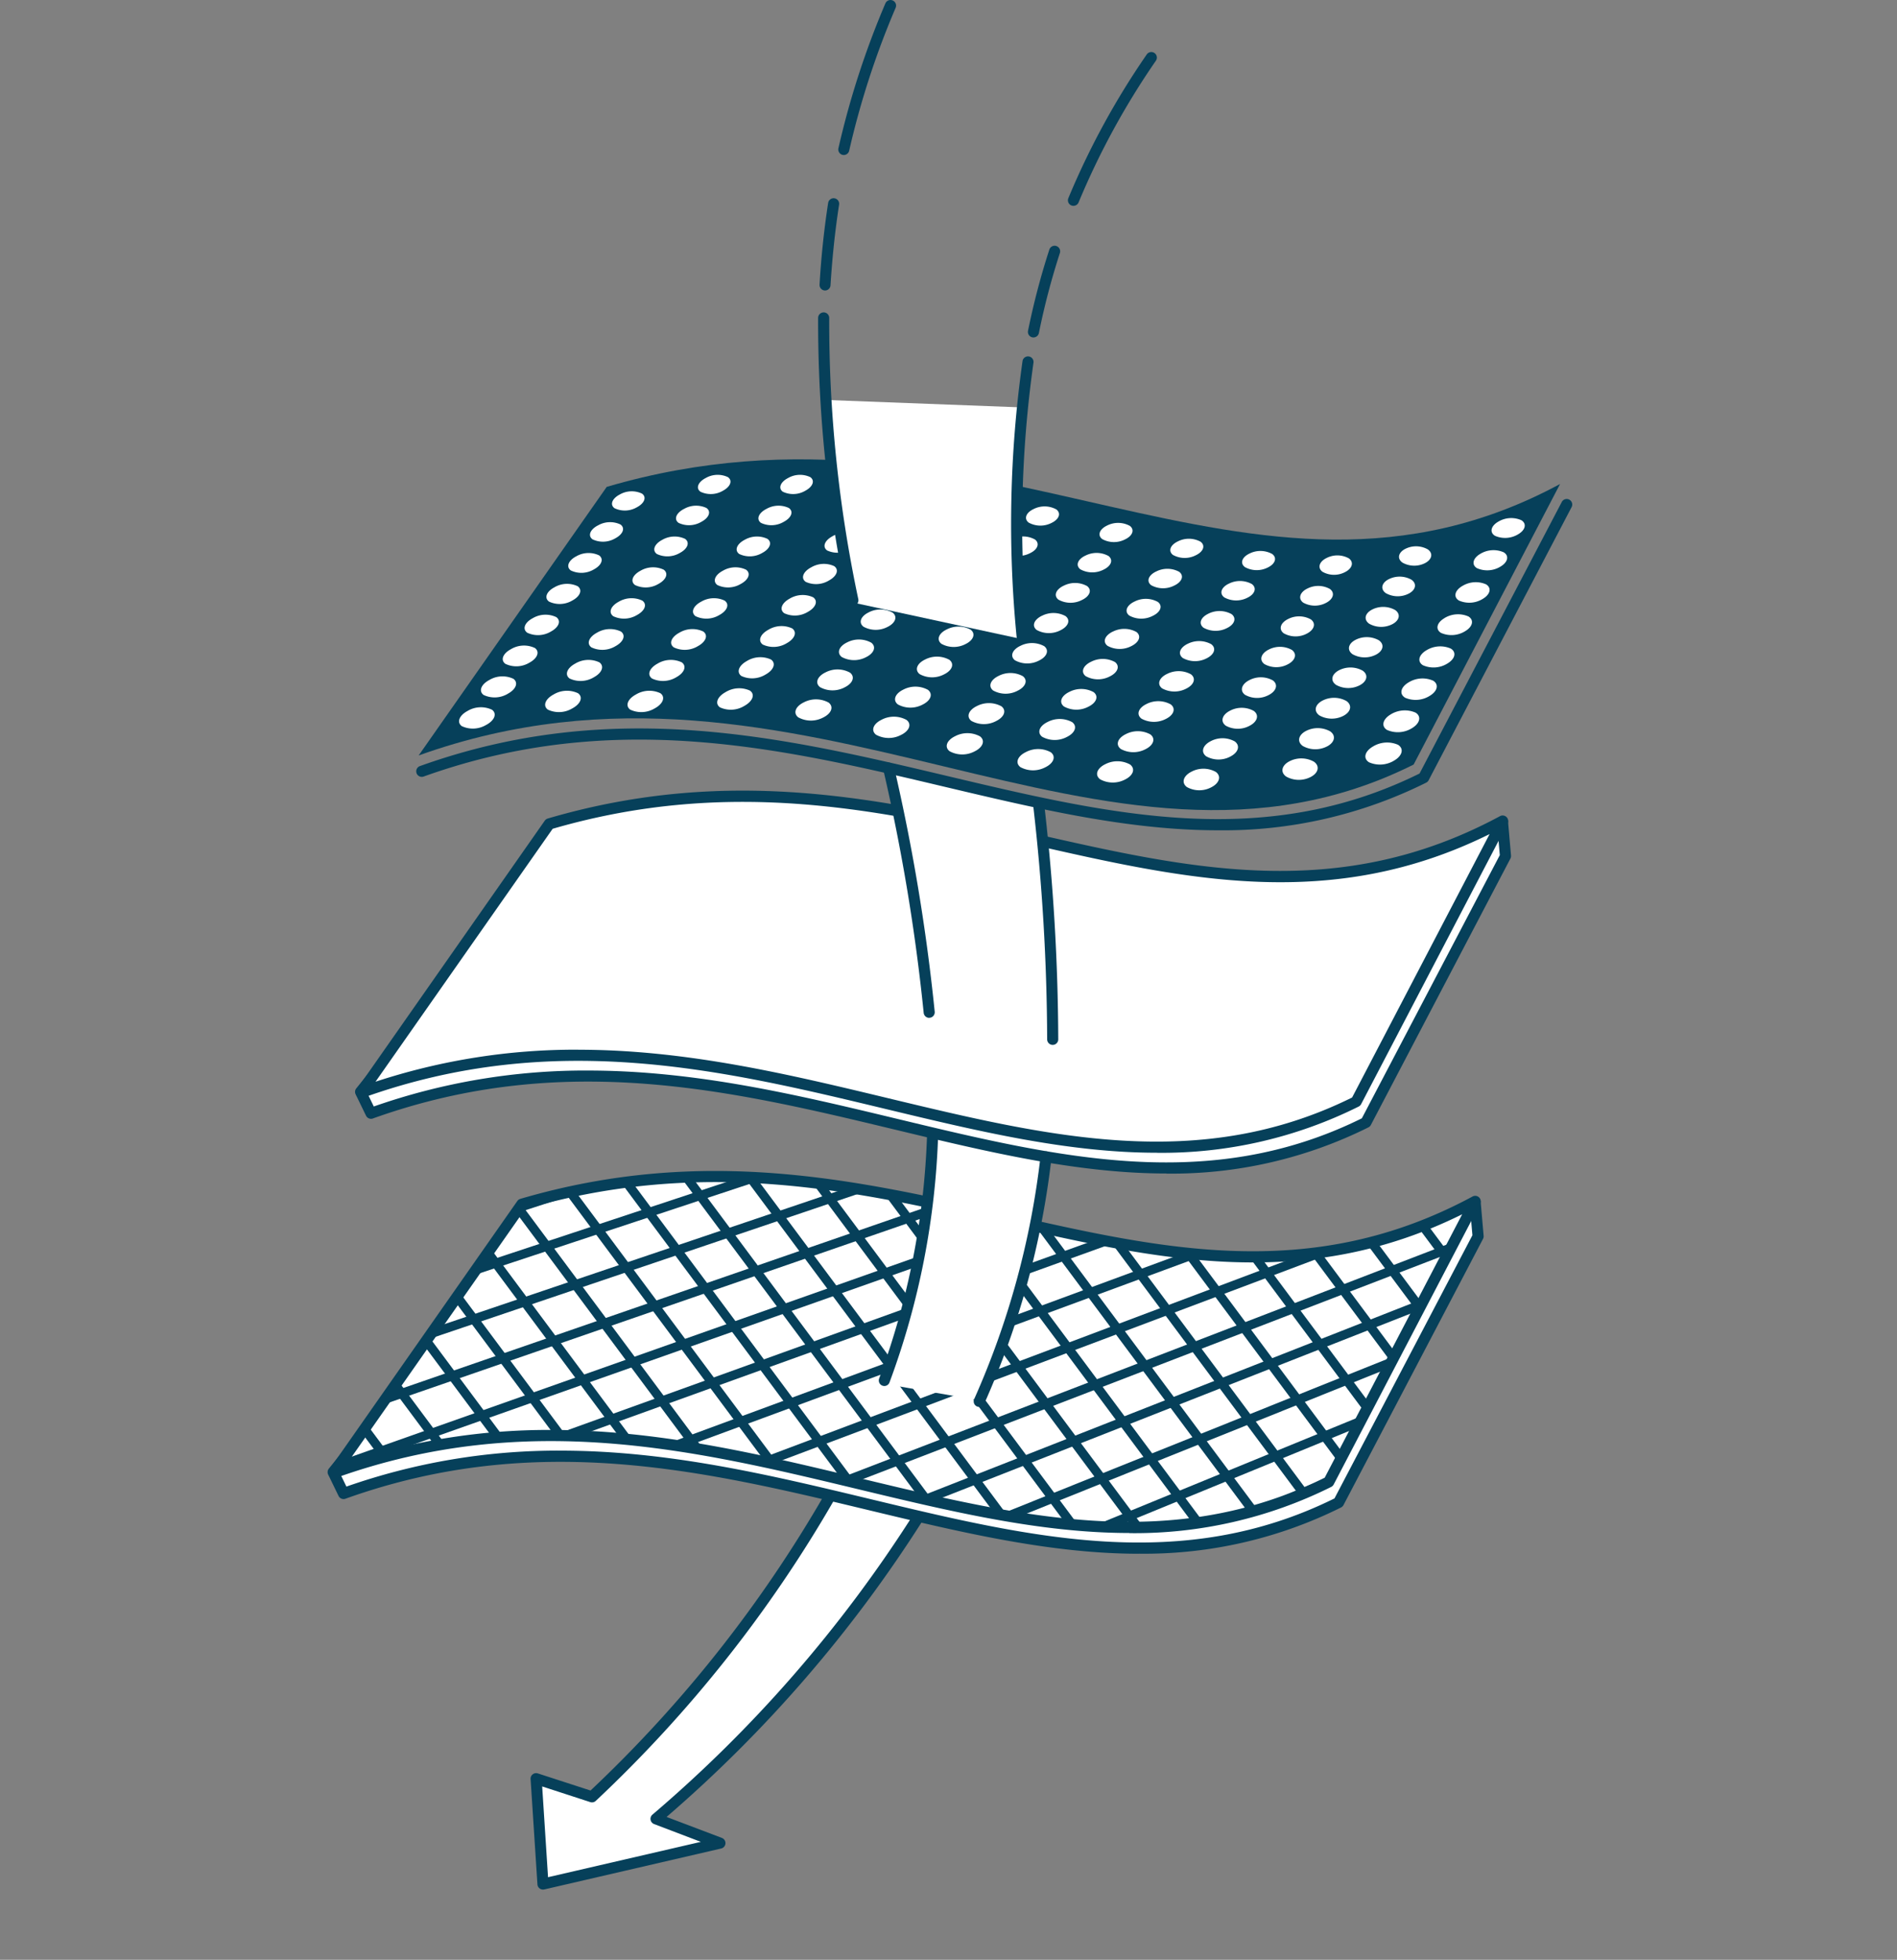 <?xml version="1.0" encoding="UTF-8"?>
<svg xmlns="http://www.w3.org/2000/svg" xmlns:xlink="http://www.w3.org/1999/xlink" id="Groupe_21511" data-name="Groupe 21511" width="110.819" height="114.443" viewBox="0 0 110.819 114.443">
  <rect x="0" y="0" width="110.819" height="114.443" fill="#808080" stroke="none"/>
  <defs>
    <clipPath id="clip-path">
      <rect id="Rectangle_5512" data-name="Rectangle 5512" width="110.819" height="114.443" fill="none"></rect>
    </clipPath>
    <clipPath id="clip-path-2">
      <path id="Tracé_35937" data-name="Tracé 35937" d="M157.415,517.6l-10.987,15.684c11.023-3.949,20.856-1.718,30.152.512,9.66,2.318,18.74,4.635,27.972.019l8.555-16.383c-9.711,5.236-18.562,3.07-28.1.9-5.157-1.172-10.515-2.343-16.315-2.344a39.638,39.638,0,0,0-11.281,1.608" transform="translate(-146.428 -515.995)" fill="none"></path>
    </clipPath>
  </defs>
  <g id="Groupe_21519" data-name="Groupe 21519">
    <g id="Groupe_21518" data-name="Groupe 21518" clip-path="url(#clip-path)">
      <path id="Tracé_35932" data-name="Tracé 35932" d="M252.677,655.48s-6.076,10.613-13.691,17.005l-3.235-.671.316,5.958,10.1-2.407-3.511-1.618s8.246-7.339,10.89-10.929S258,656.466,258,656.466l-4.735-1.341-.715-.132Z" transform="translate(-204.358 -567.774)" fill="#fff"></path>
      <path id="Tracé_35933" data-name="Tracé 35933" d="M146.761,544.174c22.478-8.052,40.007,9.59,58.124.531l8.151-15.544-.174-2s-15.17,16.587-55.113,1.333l-11.594,14.434Z" transform="translate(-126.692 -456.96)" fill="#fff"></path>
      <path id="Tracé_35934" data-name="Tracé 35934" d="M191.122,545.582c-5.193,0-10.423-1.256-15.826-2.554-9.527-2.288-19.378-4.655-30.534-.658a.324.324,0,0,1-.4-.163l-.607-1.251a.324.324,0,0,1,.039-.344l11.594-14.433a.324.324,0,0,1,.368-.1,94.067,94.067,0,0,0,25.374,6.206A51.44,51.44,0,0,0,198.1,531.12a32.306,32.306,0,0,0,9.488-3.992,16.2,16.2,0,0,0,2.931-2.3.324.324,0,0,1,.562.19l.174,2a.323.323,0,0,1-.036.178l-8.151,15.544a.323.323,0,0,1-.142.139,25.752,25.752,0,0,1-11.8,2.7m-33.792-6.018c6.319,0,12.278,1.431,18.117,2.834,9.347,2.245,18.177,4.366,27.091-.045l8.058-15.367-.107-1.231c-1.3,1.178-5.141,4.184-12.234,5.993a52.076,52.076,0,0,1-17.18,1.182,94.451,94.451,0,0,1-25.331-6.163l-11.318,14.09.391.806a37.365,37.365,0,0,1,12.512-2.1" transform="translate(-124.584 -454.851)" fill="#06405a"></path>
      <path id="Tracé_35935" data-name="Tracé 35935" d="M146.428,533.287c22.478-8.052,40.007,9.59,58.124.531l8.555-16.383c-18.2,9.813-33.381-6.374-55.691.168Z" transform="translate(-126.93 -447.285)" fill="#fff"></path>
      <path id="Tracé_35936" data-name="Tracé 35936" d="M190.79,534.643c-5.193,0-10.423-1.256-15.826-2.554-9.527-2.288-19.378-4.655-30.534-.658a.324.324,0,0,1-.374-.49l10.987-15.684a.323.323,0,0,1,.174-.125c10.725-3.145,19.675-1.109,28.33.861,9.2,2.093,17.889,4.071,27.3-1a.324.324,0,0,1,.441.435l-8.555,16.383a.323.323,0,0,1-.142.14,25.751,25.751,0,0,1-11.8,2.7M157,528.625c6.319,0,12.278,1.431,18.117,2.834,9.347,2.245,18.177,4.366,27.091-.045l8.032-15.382c-9.269,4.589-17.809,2.645-26.835.591-8.545-1.944-17.38-3.955-27.9-.9L145.156,530.5A37.4,37.4,0,0,1,157,528.625" transform="translate(-124.822 -445.124)" fill="#06405a"></path>
    </g>
  </g>
  <g id="Groupe_21521" data-name="Groupe 21521" transform="translate(19.498 68.71)">
    <g id="Groupe_21520" data-name="Groupe 21520" clip-path="url(#clip-path-2)">
      <rect id="Rectangle_5513" data-name="Rectangle 5513" width="0.533" height="42.182" transform="translate(-12.475 0.999) rotate(-36.652)" fill="#06405a"></rect>
      <rect id="Rectangle_5514" data-name="Rectangle 5514" width="0.533" height="42.182" transform="matrix(0.802, -0.597, 0.597, 0.802, -9.278, 0.3)" fill="#06405a"></rect>
      <rect id="Rectangle_5515" data-name="Rectangle 5515" width="0.533" height="42.182" transform="matrix(0.802, -0.597, 0.597, 0.802, -6.08, -0.399)" fill="#06405a"></rect>
      <rect id="Rectangle_5516" data-name="Rectangle 5516" width="0.533" height="42.182" transform="matrix(0.802, -0.597, 0.597, 0.802, -2.882, -1.099)" fill="#06405a"></rect>
      <rect id="Rectangle_5517" data-name="Rectangle 5517" width="0.533" height="42.182" transform="matrix(0.802, -0.597, 0.597, 0.802, 0.315, -1.798)" fill="#06405a"></rect>
      <rect id="Rectangle_5518" data-name="Rectangle 5518" width="0.533" height="42.182" transform="translate(3.513 -2.497) rotate(-36.652)" fill="#06405a"></rect>
      <rect id="Rectangle_5519" data-name="Rectangle 5519" width="0.533" height="42.182" transform="translate(6.71 -3.196) rotate(-36.652)" fill="#06405a"></rect>
      <rect id="Rectangle_5520" data-name="Rectangle 5520" width="0.533" height="42.182" transform="matrix(0.802, -0.597, 0.597, 0.802, 9.908, -3.896)" fill="#06405a"></rect>
      <rect id="Rectangle_5521" data-name="Rectangle 5521" width="0.533" height="42.182" transform="translate(13.105 -4.595) rotate(-36.652)" fill="#06405a"></rect>
      <rect id="Rectangle_5522" data-name="Rectangle 5522" width="0.533" height="42.182" transform="matrix(0.802, -0.597, 0.597, 0.802, 16.303, -5.294)" fill="#06405a"></rect>
      <rect id="Rectangle_5523" data-name="Rectangle 5523" width="0.533" height="42.182" transform="matrix(0.802, -0.597, 0.597, 0.802, 19.5, -5.993)" fill="#06405a"></rect>
      <rect id="Rectangle_5524" data-name="Rectangle 5524" width="0.533" height="42.182" transform="matrix(0.802, -0.597, 0.597, 0.802, 22.698, -6.693)" fill="#06405a"></rect>
      <rect id="Rectangle_5525" data-name="Rectangle 5525" width="0.533" height="42.182" transform="matrix(0.802, -0.597, 0.597, 0.802, 25.895, -7.392)" fill="#06405a"></rect>
      <rect id="Rectangle_5526" data-name="Rectangle 5526" width="0.533" height="42.182" transform="matrix(0.802, -0.597, 0.597, 0.802, 29.093, -8.091)" fill="#06405a"></rect>
      <rect id="Rectangle_5527" data-name="Rectangle 5527" width="0.533" height="42.182" transform="matrix(0.802, -0.597, 0.597, 0.802, 32.291, -8.79)" fill="#06405a"></rect>
      <rect id="Rectangle_5528" data-name="Rectangle 5528" width="0.533" height="42.182" transform="matrix(0.802, -0.597, 0.597, 0.802, 35.488, -9.49)" fill="#06405a"></rect>
      <rect id="Rectangle_5529" data-name="Rectangle 5529" width="0.533" height="42.182" transform="matrix(0.802, -0.597, 0.597, 0.802, 38.686, -10.189)" fill="#06405a"></rect>
      <rect id="Rectangle_5530" data-name="Rectangle 5530" width="0.533" height="42.182" transform="matrix(0.802, -0.597, 0.597, 0.802, 41.883, -10.888)" fill="#06405a"></rect>
      <rect id="Rectangle_5531" data-name="Rectangle 5531" width="0.533" height="42.182" transform="matrix(0.802, -0.597, 0.597, 0.802, 45.081, -11.587)" fill="#06405a"></rect>
      <rect id="Rectangle_5532" data-name="Rectangle 5532" width="0.533" height="42.182" transform="matrix(0.802, -0.597, 0.597, 0.802, 48.278, -12.287)" fill="#06405a"></rect>
      <rect id="Rectangle_5533" data-name="Rectangle 5533" width="0.533" height="42.182" transform="matrix(0.802, -0.597, 0.597, 0.802, 51.476, -12.986)" fill="#06405a"></rect>
      <rect id="Rectangle_5534" data-name="Rectangle 5534" width="0.533" height="42.182" transform="matrix(0.802, -0.597, 0.597, 0.802, 54.673, -13.685)" fill="#06405a"></rect>
      <rect id="Rectangle_5535" data-name="Rectangle 5535" width="67.834" height="0.533" transform="matrix(0.907, -0.421, 0.421, 0.907, 29.578, 45.249)" fill="#06405a"></rect>
      <rect id="Rectangle_5536" data-name="Rectangle 5536" width="68.248" height="0.533" transform="matrix(0.91, -0.414, 0.414, 0.91, 27.242, 43.078)" fill="#06405a"></rect>
      <rect id="Rectangle_5537" data-name="Rectangle 5537" width="68.666" height="0.533" transform="matrix(0.913, -0.407, 0.407, 0.913, 24.904, 40.9)" fill="#06405a"></rect>
      <rect id="Rectangle_5538" data-name="Rectangle 5538" width="69.088" height="0.533" transform="translate(22.571 38.737) rotate(-23.592)" fill="#06405a"></rect>
      <rect id="Rectangle_5539" data-name="Rectangle 5539" width="69.515" height="0.533" transform="translate(20.231 36.557) rotate(-23.142)" fill="#06405a"></rect>
      <rect id="Rectangle_5540" data-name="Rectangle 5540" width="69.945" height="0.533" transform="matrix(0.922, -0.386, 0.386, 0.922, 17.894, 34.384)" fill="#06405a"></rect>
      <rect id="Rectangle_5541" data-name="Rectangle 5541" width="70.379" height="0.533" transform="translate(15.558 32.212) rotate(-22.289)" fill="#06405a"></rect>
      <rect id="Rectangle_5542" data-name="Rectangle 5542" width="70.817" height="0.533" transform="translate(13.221 30.038) rotate(-21.865)" fill="#06405a"></rect>
      <rect id="Rectangle_5543" data-name="Rectangle 5543" width="71.259" height="0.533" transform="translate(10.884 27.866) rotate(-21.453)" fill="#06405a"></rect>
      <rect id="Rectangle_5544" data-name="Rectangle 5544" width="71.705" height="0.533" transform="translate(8.548 25.695) rotate(-21.046)" fill="#06405a"></rect>
      <rect id="Rectangle_5545" data-name="Rectangle 5545" width="72.154" height="0.533" transform="translate(6.207 23.512) rotate(-20.623)" fill="#06405a"></rect>
      <rect id="Rectangle_5546" data-name="Rectangle 5546" width="72.607" height="0.533" transform="translate(3.873 21.347) rotate(-20.238)" fill="#06405a"></rect>
      <rect id="Rectangle_5547" data-name="Rectangle 5547" width="73.063" height="0.533" transform="matrix(0.941, -0.339, 0.339, 0.941, 1.535, 19.17)" fill="#06405a"></rect>
      <rect id="Rectangle_5548" data-name="Rectangle 5548" width="73.523" height="0.533" transform="translate(-0.8 17.003) rotate(-19.454)" fill="#06405a"></rect>
      <rect id="Rectangle_5549" data-name="Rectangle 5549" width="73.986" height="0.533" transform="translate(-3.137 14.83) rotate(-19.069)" fill="#06405a"></rect>
      <rect id="Rectangle_5550" data-name="Rectangle 5550" width="74.453" height="0.533" transform="translate(-5.476 12.651) rotate(-18.68)" fill="#06405a"></rect>
      <rect id="Rectangle_5551" data-name="Rectangle 5551" width="74.922" height="0.533" transform="matrix(0.949, -0.314, 0.314, 0.949, -7.81, 10.487)" fill="#06405a"></rect>
      <rect id="Rectangle_5552" data-name="Rectangle 5552" width="75.395" height="0.533" transform="translate(-10.149 8.311) rotate(-17.941)" fill="#06405a"></rect>
      <rect id="Rectangle_5553" data-name="Rectangle 5553" width="75.871" height="0.533" transform="translate(-12.488 6.129) rotate(-17.561)" fill="#06405a"></rect>
      <rect id="Rectangle_5554" data-name="Rectangle 5554" width="76.35" height="0.533" transform="translate(-14.821 3.97) rotate(-17.221)" fill="#06405a"></rect>
      <rect id="Rectangle_5555" data-name="Rectangle 5555" width="76.832" height="0.533" transform="translate(-17.162 1.785) rotate(-16.845)" fill="#06405a"></rect>
      <rect id="Rectangle_5556" data-name="Rectangle 5556" width="77.317" height="0.533" transform="translate(-19.498 -0.385) rotate(-16.496)" fill="#06405a"></rect>
    </g>
  </g>
  <g id="Groupe_21523" data-name="Groupe 21523">
    <g id="Groupe_21522" data-name="Groupe 21522" clip-path="url(#clip-path)">
      <path id="Tracé_35938" data-name="Tracé 35938" d="M389.693,498.215l2.352.374,2.352.481,1.764.321-.962,5.988-2.727,8.287-5.827-1.016,1.764-5.079.855-5.4Z" transform="translate(-335.16 -431.873)" fill="#fff"></path>
      <path id="Tracé_35939" data-name="Tracé 35939" d="M158.806,377.422c22.478-8.052,40.007,9.589,58.124.531l8.151-15.544-.174-2s-15.17,16.587-55.113,1.333L158.2,376.172Z" transform="translate(-137.133 -312.413)" fill="#fff"></path>
      <path id="Tracé_35940" data-name="Tracé 35940" d="M203.167,378.833c-5.193,0-10.423-1.256-15.826-2.554-9.527-2.288-19.378-4.655-30.534-.658a.324.324,0,0,1-.4-.164l-.607-1.251a.324.324,0,0,1,.039-.344l11.594-14.434a.324.324,0,0,1,.368-.1,94.128,94.128,0,0,0,25.329,6.2,51.518,51.518,0,0,0,16.955-1.147,32.378,32.378,0,0,0,9.505-3.981,16.4,16.4,0,0,0,2.97-2.325.324.324,0,0,1,.561.191l.174,2a.323.323,0,0,1-.036.178L215.108,376a.324.324,0,0,1-.142.139,25.755,25.755,0,0,1-11.8,2.7m-33.792-6.018c6.319,0,12.278,1.431,18.117,2.834,9.347,2.245,18.177,4.366,27.091-.045l8.058-15.367-.107-1.231c-1.3,1.178-5.141,4.184-12.234,5.993a52.087,52.087,0,0,1-17.18,1.182,94.472,94.472,0,0,1-25.331-6.163l-11.318,14.09.391.806a37.364,37.364,0,0,1,12.512-2.1" transform="translate(-135.025 -310.307)" fill="#06405a"></path>
      <path id="Tracé_35941" data-name="Tracé 35941" d="M158.473,366.535c22.478-8.052,40.007,9.589,58.124.531l8.555-16.383c-18.2,9.813-33.381-6.374-55.691.168Z" transform="translate(-137.371 -302.738)" fill="#fff"></path>
      <path id="Tracé_35942" data-name="Tracé 35942" d="M202.835,367.891c-5.193,0-10.423-1.256-15.826-2.554-9.527-2.288-19.378-4.655-30.534-.658a.324.324,0,0,1-.374-.49L167.087,348.5a.323.323,0,0,1,.174-.125c10.726-3.145,19.675-1.109,28.33.861,9.2,2.093,17.889,4.071,27.3-1a.324.324,0,0,1,.441.435l-8.555,16.383a.323.323,0,0,1-.142.14,25.751,25.751,0,0,1-11.8,2.7m-33.792-6.018c6.319,0,12.278,1.431,18.117,2.834,9.347,2.245,18.177,4.366,27.091-.045l8.032-15.382c-9.269,4.589-17.81,2.645-26.835.591-8.545-1.944-17.379-3.955-27.9-.9L157.2,363.744a37.4,37.4,0,0,1,11.841-1.871" transform="translate(-135.263 -300.577)" fill="#06405a"></path>
      <path id="Tracé_35943" data-name="Tracé 35943" d="M391.062,337.219l3.368.695,5.239,1.283.695,7.431-7.859-.321Z" transform="translate(-338.988 -292.315)" fill="#fff"></path>
      <path id="Tracé_35944" data-name="Tracé 35944" d="M229.493,238.111c-5.24,0-10.5-1.246-15.934-2.533-9.517-2.255-19.357-4.586-30.46-.609a.324.324,0,1,1-.218-.61c11.283-4.042,21.219-1.688,30.827.588,9.474,2.245,18.424,4.365,27.562-.151l8.314-15.867a.324.324,0,0,1,.574.3L241.8,235.19a.323.323,0,0,1-.142.139,26.568,26.568,0,0,1-12.161,2.782" transform="translate(-158.343 -189.626)" fill="#06405a"></path>
      <path id="Tracé_35945" data-name="Tracé 35945" d="M194.654,203.043l-10.987,15.684c22.478-8.052,40.007,9.589,58.124.531l8.555-16.383c-18.2,9.813-33.381-6.374-55.691.168" transform="translate(-159.21 -174.612)" fill="#06405a"></path>
      <path id="Tracé_35946" data-name="Tracé 35946" d="M268.9,215.639a1.4,1.4,0,0,1,1.31-.06c.283.2.153.558-.29.794a1.4,1.4,0,0,1-1.313.059c-.281-.2-.149-.558.293-.794" transform="translate(-232.707 -186.755)" fill="#fff"></path>
      <path id="Tracé_35947" data-name="Tracé 35947" d="M259.324,229.17a1.419,1.419,0,0,1,1.327-.062c.286.205.154.566-.3.807a1.417,1.417,0,0,1-1.331.061c-.284-.206-.15-.567.3-.806" transform="translate(-224.405 -198.481)" fill="#fff"></path>
      <path id="Tracé_35948" data-name="Tracé 35948" d="M249.753,242.7a1.435,1.435,0,0,1,1.345-.064c.289.208.155.575-.3.819a1.433,1.433,0,0,1-1.348.064c-.288-.209-.151-.575.3-.819" transform="translate(-216.102 -210.206)" fill="#fff"></path>
      <path id="Tracé_35949" data-name="Tracé 35949" d="M240.182,256.23a1.452,1.452,0,0,1,1.362-.067c.293.211.156.583-.306.832a1.45,1.45,0,0,1-1.366.066c-.291-.212-.152-.584.309-.831" transform="translate(-207.799 -221.931)" fill="#fff"></path>
      <path id="Tracé_35950" data-name="Tracé 35950" d="M230.611,269.761a1.469,1.469,0,0,1,1.38-.069c.3.214.157.592-.311.844a1.467,1.467,0,0,1-1.384.068c-.294-.215-.153-.592.315-.844" transform="translate(-199.497 -233.657)" fill="#fff"></path>
      <path id="Tracé_35951" data-name="Tracé 35951" d="M203,311.158a1.516,1.516,0,0,1-1.436.076c-.3-.223-.156-.617.331-.881a1.52,1.52,0,0,1,1.433-.076c.306.222.16.617-.327.882" transform="translate(-174.589 -268.833)" fill="#fff"></path>
      <path id="Tracé_35952" data-name="Tracé 35952" d="M212.563,297.617a1.5,1.5,0,0,1-1.419.073c-.3-.22-.155-.609.325-.869a1.5,1.5,0,0,1,1.415-.074c.3.219.159.609-.322.869" transform="translate(-182.892 -257.108)" fill="#fff"></path>
      <path id="Tracé_35953" data-name="Tracé 35953" d="M220.72,284.148c-.3-.217-.154-.6.32-.856a1.486,1.486,0,0,1,1.4-.071c.3.216.158.6-.317.857a1.483,1.483,0,0,1-1.4.071" transform="translate(-191.195 -245.382)" fill="#fff"></path>
      <path id="Tracé_35954" data-name="Tracé 35954" d="M306.635,208.412a1.4,1.4,0,0,1,1.31-.06c.283.2.153.558-.29.794a1.4,1.4,0,0,1-1.313.059c-.281-.2-.149-.559.293-.794" transform="translate(-265.422 -180.49)" fill="#fff"></path>
      <path id="Tracé_35955" data-name="Tracé 35955" d="M297.064,221.943a1.419,1.419,0,0,1,1.327-.062c.286.205.154.566-.3.807a1.417,1.417,0,0,1-1.331.061c-.284-.206-.15-.567.3-.806" transform="translate(-257.119 -192.216)" fill="#fff"></path>
      <path id="Tracé_35956" data-name="Tracé 35956" d="M287.492,235.473a1.436,1.436,0,0,1,1.345-.064c.289.208.155.575-.3.819a1.433,1.433,0,0,1-1.348.064c-.288-.209-.151-.575.3-.819" transform="translate(-248.816 -203.942)" fill="#fff"></path>
      <path id="Tracé_35957" data-name="Tracé 35957" d="M277.922,249a1.453,1.453,0,0,1,1.363-.067c.292.211.156.583-.306.832a1.45,1.45,0,0,1-1.366.066c-.291-.212-.152-.584.309-.831" transform="translate(-240.514 -215.667)" fill="#fff"></path>
      <path id="Tracé_35958" data-name="Tracé 35958" d="M268.351,262.534a1.469,1.469,0,0,1,1.38-.069c.3.214.157.592-.311.844a1.467,1.467,0,0,1-1.383.068c-.294-.215-.153-.592.315-.844" transform="translate(-232.211 -227.393)" fill="#fff"></path>
      <path id="Tracé_35959" data-name="Tracé 35959" d="M240.743,303.932a1.516,1.516,0,0,1-1.436.075c-.3-.223-.156-.617.331-.881a1.52,1.52,0,0,1,1.433-.076c.306.222.16.617-.327.882" transform="translate(-207.304 -262.569)" fill="#fff"></path>
      <path id="Tracé_35960" data-name="Tracé 35960" d="M250.3,290.391a1.5,1.5,0,0,1-1.419.073c-.3-.22-.155-.609.325-.869a1.5,1.5,0,0,1,1.415-.074c.3.219.159.609-.322.869" transform="translate(-215.606 -250.843)" fill="#fff"></path>
      <path id="Tracé_35961" data-name="Tracé 35961" d="M258.46,276.921c-.3-.217-.154-.6.32-.856a1.486,1.486,0,0,1,1.4-.071c.3.217.158.6-.317.857a1.483,1.483,0,0,1-1.4.071" transform="translate(-223.909 -239.117)" fill="#fff"></path>
      <path id="Tracé_35962" data-name="Tracé 35962" d="M342.769,208.412a1.4,1.4,0,0,1,1.31-.06c.283.2.153.558-.29.794a1.4,1.4,0,0,1-1.313.059c-.281-.2-.149-.559.293-.794" transform="translate(-296.744 -180.49)" fill="#fff"></path>
      <path id="Tracé_35963" data-name="Tracé 35963" d="M333.2,221.943a1.419,1.419,0,0,1,1.327-.062c.286.205.154.566-.3.807a1.417,1.417,0,0,1-1.331.061c-.284-.206-.15-.567.3-.806" transform="translate(-288.442 -192.216)" fill="#fff"></path>
      <path id="Tracé_35964" data-name="Tracé 35964" d="M323.626,235.473a1.436,1.436,0,0,1,1.345-.064c.289.208.155.575-.3.819a1.433,1.433,0,0,1-1.348.064c-.288-.209-.151-.575.3-.819" transform="translate(-280.138 -203.942)" fill="#fff"></path>
      <path id="Tracé_35965" data-name="Tracé 35965" d="M314.056,249a1.453,1.453,0,0,1,1.362-.067c.293.211.156.583-.306.832a1.45,1.45,0,0,1-1.366.066c-.291-.212-.152-.584.309-.831" transform="translate(-271.836 -215.667)" fill="#fff"></path>
      <path id="Tracé_35966" data-name="Tracé 35966" d="M304.485,262.534a1.469,1.469,0,0,1,1.38-.069c.3.214.157.592-.311.844a1.467,1.467,0,0,1-1.384.068c-.294-.215-.153-.592.315-.844" transform="translate(-263.534 -227.393)" fill="#fff"></path>
      <path id="Tracé_35967" data-name="Tracé 35967" d="M276.877,303.932a1.516,1.516,0,0,1-1.436.075c-.3-.223-.156-.617.331-.881a1.52,1.52,0,0,1,1.433-.076c.306.222.16.617-.327.882" transform="translate(-238.626 -262.569)" fill="#fff"></path>
      <path id="Tracé_35968" data-name="Tracé 35968" d="M286.436,290.391a1.5,1.5,0,0,1-1.419.073c-.3-.22-.155-.609.325-.869a1.5,1.5,0,0,1,1.415-.074c.3.219.159.609-.322.869" transform="translate(-246.929 -250.843)" fill="#fff"></path>
      <path id="Tracé_35969" data-name="Tracé 35969" d="M294.594,276.921c-.3-.217-.154-.6.32-.856a1.486,1.486,0,0,1,1.4-.071c.3.217.158.6-.317.857a1.483,1.483,0,0,1-1.4.071" transform="translate(-255.231 -239.117)" fill="#fff"></path>
      <path id="Tracé_35970" data-name="Tracé 35970" d="M381.006,206.564a1.4,1.4,0,0,1,1.309-.075c.285.2.16.556-.281.8a1.4,1.4,0,0,1-1.312.074c-.283-.2-.156-.557.284-.8" transform="translate(-329.895 -178.88)" fill="#fff"></path>
      <path id="Tracé_35971" data-name="Tracé 35971" d="M371.594,220.2a1.419,1.419,0,0,1,1.327-.077c.288.2.161.565-.286.81a1.416,1.416,0,0,1-1.33.077c-.287-.2-.157-.565.289-.81" transform="translate(-321.73 -190.7)" fill="#fff"></path>
      <path id="Tracé_35972" data-name="Tracé 35972" d="M362.182,233.843a1.436,1.436,0,0,1,1.344-.08c.292.2.162.573-.291.823a1.434,1.434,0,0,1-1.347.079c-.29-.206-.158-.574.294-.822" transform="translate(-313.566 -202.52)" fill="#fff"></path>
      <path id="Tracé_35973" data-name="Tracé 35973" d="M352.77,247.481a1.452,1.452,0,0,1,1.362-.083c.295.207.163.582-.3.835a1.45,1.45,0,0,1-1.365.082c-.293-.208-.159-.582.3-.835" transform="translate(-305.401 -214.339)" fill="#fff"></path>
      <path id="Tracé_35974" data-name="Tracé 35974" d="M343.358,261.122a1.469,1.469,0,0,1,1.379-.085c.3.21.164.59-.3.848a1.467,1.467,0,0,1-1.383.085c-.3-.211-.16-.59.3-.847" transform="translate(-297.236 -226.159)" fill="#fff"></path>
      <path id="Tracé_35975" data-name="Tracé 35975" d="M316.236,302.832a1.516,1.516,0,0,1-1.435.092c-.307-.219-.163-.616.32-.885a1.519,1.519,0,0,1,1.432-.093c.309.219.167.615-.317.886" transform="translate(-272.742 -261.618)" fill="#fff"></path>
      <path id="Tracé_35976" data-name="Tracé 35976" d="M325.636,289.183a1.5,1.5,0,0,1-1.418.09c-.3-.217-.162-.607.315-.872a1.5,1.5,0,0,1,1.414-.09c.305.216.166.607-.312.873" transform="translate(-280.907 -249.798)" fill="#fff"></path>
      <path id="Tracé_35977" data-name="Tracé 35977" d="M333.636,275.62c-.3-.214-.161-.6.31-.86a1.485,1.485,0,0,1,1.4-.088c.3.213.165.6-.307.861a1.483,1.483,0,0,1-1.4.087" transform="translate(-289.072 -237.978)" fill="#fff"></path>
      <path id="Tracé_35978" data-name="Tracé 35978" d="M416.178,215a1.419,1.419,0,0,1,1.326.021c.288.223.162.575-.284.787a1.417,1.417,0,0,1-1.329-.022c-.287-.224-.158-.576.287-.786" transform="translate(-360.378 -186.238)" fill="#fff"></path>
      <path id="Tracé_35979" data-name="Tracé 35979" d="M406.645,228.125a1.435,1.435,0,0,1,1.344.02c.292.226.163.584-.289.8a1.433,1.433,0,0,1-1.347-.021c-.29-.227-.159-.584.293-.8" transform="translate(-352.109 -197.613)" fill="#fff"></path>
      <path id="Tracé_35980" data-name="Tracé 35980" d="M397.112,241.251a1.452,1.452,0,0,1,1.361.018c.3.229.164.593-.295.812a1.45,1.45,0,0,1-1.365-.019c-.294-.23-.16-.593.3-.811" transform="translate(-343.839 -208.989)" fill="#fff"></path>
      <path id="Tracé_35981" data-name="Tracé 35981" d="M387.579,254.379a1.468,1.468,0,0,1,1.379.017c.3.232.165.6-.3.824a1.466,1.466,0,0,1-1.382-.018c-.3-.233-.161-.6.3-.823" transform="translate(-335.569 -220.366)" fill="#fff"></path>
      <path id="Tracé_35982" data-name="Tracé 35982" d="M378.046,267.5a1.485,1.485,0,0,1,1.4.016c.3.235.166.61-.305.837a1.483,1.483,0,0,1-1.4-.017c-.3-.236-.162-.61.309-.836" transform="translate(-327.3 -231.741)" fill="#fff"></path>
      <path id="Tracé_35983" data-name="Tracé 35983" d="M350.576,307.771a1.531,1.531,0,0,1-1.454-.013c-.311-.245-.165-.636.325-.873a1.534,1.534,0,0,1,1.45.012c.313.244.169.635-.321.874" transform="translate(-302.491 -265.87)" fill="#fff"></path>
      <path id="Tracé_35984" data-name="Tracé 35984" d="M360.1,294.633a1.516,1.516,0,0,1-1.436-.014c-.307-.242-.164-.627.319-.861a1.518,1.518,0,0,1,1.432.013c.309.241.168.627-.316.861" transform="translate(-310.76 -254.493)" fill="#fff"></path>
      <path id="Tracé_35985" data-name="Tracé 35985" d="M368.2,281.479c-.3-.239-.163-.618.314-.848a1.5,1.5,0,0,1,1.415.015c.306.238.167.618-.311.849a1.5,1.5,0,0,1-1.418-.015" transform="translate(-319.031 -243.117)" fill="#fff"></path>
      <path id="Tracé_35986" data-name="Tracé 35986" d="M450.559,222.244a1.424,1.424,0,0,1,1.331.021c.29.224.162.577-.285.79a1.422,1.422,0,0,1-1.334-.022c-.288-.224-.158-.578.288-.789" transform="translate(-390.18 -192.517)" fill="#fff"></path>
      <path id="Tracé_35987" data-name="Tracé 35987" d="M440.991,235.42a1.441,1.441,0,0,1,1.349.02c.293.227.163.586-.291.8a1.438,1.438,0,0,1-1.352-.021c-.291-.227-.16-.586.294-.8" transform="translate(-381.879 -203.936)" fill="#fff"></path>
      <path id="Tracé_35988" data-name="Tracé 35988" d="M431.421,248.6a1.457,1.457,0,0,1,1.366.019c.3.23.164.595-.3.815a1.455,1.455,0,0,1-1.37-.019c-.295-.231-.16-.595.3-.814" transform="translate(-373.578 -215.355)" fill="#fff"></path>
      <path id="Tracé_35989" data-name="Tracé 35989" d="M421.851,261.772a1.474,1.474,0,0,1,1.384.017c.3.233.165.6-.3.827a1.472,1.472,0,0,1-1.388-.018c-.3-.234-.162-.6.3-.827" transform="translate(-365.277 -226.774)" fill="#fff"></path>
      <path id="Tracé_35990" data-name="Tracé 35990" d="M412.283,274.949a1.49,1.49,0,0,1,1.4.016c.3.236.167.612-.306.84a1.488,1.488,0,0,1-1.406-.017c-.3-.237-.163-.612.31-.839" transform="translate(-356.976 -238.193)" fill="#fff"></path>
      <path id="Tracé_35991" data-name="Tracé 35991" d="M384.708,315.368a1.538,1.538,0,0,1-1.459-.013c-.312-.246-.166-.638.326-.876a1.54,1.54,0,0,1,1.456.012c.314.245.17.638-.322.877" transform="translate(-332.073 -272.451)" fill="#fff"></path>
      <path id="Tracé_35992" data-name="Tracé 35992" d="M394.265,302.18a1.521,1.521,0,0,1-1.441-.014c-.309-.243-.165-.629.32-.864a1.524,1.524,0,0,1,1.438.013c.31.242.169.629-.317.864" transform="translate(-340.374 -261.032)" fill="#fff"></path>
      <path id="Tracé_35993" data-name="Tracé 35993" d="M402.4,288.978c-.305-.24-.164-.621.315-.851a1.507,1.507,0,0,1,1.42.015c.307.239.168.62-.312.852a1.5,1.5,0,0,1-1.423-.016" transform="translate(-348.675 -249.613)" fill="#fff"></path>
      <path id="Tracé_35994" data-name="Tracé 35994" d="M482.812,229.47a1.424,1.424,0,0,1,1.331.021c.29.224.162.578-.285.79a1.422,1.422,0,0,1-1.334-.022c-.288-.224-.158-.578.288-.789" transform="translate(-418.138 -198.781)" fill="#fff"></path>
      <path id="Tracé_35995" data-name="Tracé 35995" d="M473.244,242.647a1.441,1.441,0,0,1,1.349.02c.293.227.163.586-.291.8a1.438,1.438,0,0,1-1.352-.021c-.291-.227-.16-.586.294-.8" transform="translate(-409.838 -210.201)" fill="#fff"></path>
      <path id="Tracé_35996" data-name="Tracé 35996" d="M463.674,255.823a1.457,1.457,0,0,1,1.366.019c.3.23.164.595-.3.815a1.455,1.455,0,0,1-1.37-.019c-.295-.23-.16-.595.3-.814" transform="translate(-401.536 -221.62)" fill="#fff"></path>
      <path id="Tracé_35997" data-name="Tracé 35997" d="M454.1,269a1.474,1.474,0,0,1,1.384.017c.3.233.165.6-.3.827a1.472,1.472,0,0,1-1.388-.018c-.3-.234-.162-.6.3-.827" transform="translate(-393.235 -233.039)" fill="#fff"></path>
      <path id="Tracé_35998" data-name="Tracé 35998" d="M444.536,282.176a1.49,1.49,0,0,1,1.4.016c.3.236.167.612-.306.84a1.488,1.488,0,0,1-1.406-.017c-.3-.237-.163-.612.31-.839" transform="translate(-384.934 -244.458)" fill="#fff"></path>
      <path id="Tracé_35999" data-name="Tracé 35999" d="M416.961,322.595a1.538,1.538,0,0,1-1.459-.013c-.312-.246-.166-.638.326-.876a1.541,1.541,0,0,1,1.456.012c.314.245.17.638-.322.877" transform="translate(-360.031 -278.716)" fill="#fff"></path>
      <path id="Tracé_36000" data-name="Tracé 36000" d="M426.517,309.407a1.521,1.521,0,0,1-1.441-.014c-.309-.243-.165-.629.32-.864a1.524,1.524,0,0,1,1.438.013c.31.242.169.629-.317.864" transform="translate(-368.332 -267.297)" fill="#fff"></path>
      <path id="Tracé_36001" data-name="Tracé 36001" d="M434.651,296.2c-.305-.24-.164-.621.315-.851a1.507,1.507,0,0,1,1.42.015c.307.239.168.621-.312.852a1.5,1.5,0,0,1-1.423-.016" transform="translate(-376.633 -255.878)" fill="#fff"></path>
      <path id="Tracé_36002" data-name="Tracé 36002" d="M513.86,236.429a1.424,1.424,0,0,1,1.331.021c.29.224.162.577-.285.79a1.422,1.422,0,0,1-1.334-.022c-.288-.224-.158-.577.288-.789" transform="translate(-445.052 -204.814)" fill="#fff"></path>
      <path id="Tracé_36003" data-name="Tracé 36003" d="M504.292,249.606a1.441,1.441,0,0,1,1.349.02c.293.227.163.586-.291.8a1.438,1.438,0,0,1-1.352-.021c-.291-.227-.16-.586.294-.8" transform="translate(-436.751 -216.233)" fill="#fff"></path>
      <path id="Tracé_36004" data-name="Tracé 36004" d="M494.723,262.782a1.457,1.457,0,0,1,1.367.019c.3.23.164.595-.3.815a1.455,1.455,0,0,1-1.37-.019c-.295-.23-.16-.595.3-.814" transform="translate(-428.451 -227.652)" fill="#fff"></path>
      <path id="Tracé_36005" data-name="Tracé 36005" d="M485.152,275.958a1.474,1.474,0,0,1,1.384.017c.3.233.166.6-.3.827a1.472,1.472,0,0,1-1.388-.018c-.3-.234-.162-.6.3-.827" transform="translate(-420.149 -239.071)" fill="#fff"></path>
      <path id="Tracé_36006" data-name="Tracé 36006" d="M475.584,289.135a1.49,1.49,0,0,1,1.4.016c.3.236.167.612-.306.84a1.488,1.488,0,0,1-1.406-.017c-.3-.237-.163-.612.31-.839" transform="translate(-411.848 -250.49)" fill="#fff"></path>
      <path id="Tracé_36007" data-name="Tracé 36007" d="M448.01,329.554a1.538,1.538,0,0,1-1.459-.013c-.312-.246-.166-.638.326-.876a1.54,1.54,0,0,1,1.456.012c.314.245.17.638-.322.877" transform="translate(-386.946 -284.748)" fill="#fff"></path>
      <path id="Tracé_36008" data-name="Tracé 36008" d="M457.566,316.366a1.521,1.521,0,0,1-1.441-.014c-.309-.243-.165-.629.321-.864a1.524,1.524,0,0,1,1.438.013c.31.242.169.629-.317.864" transform="translate(-395.246 -273.329)" fill="#fff"></path>
      <path id="Tracé_36009" data-name="Tracé 36009" d="M465.7,303.164c-.305-.24-.164-.621.315-.851a1.507,1.507,0,0,1,1.42.015c.307.239.168.621-.312.852a1.5,1.5,0,0,1-1.424-.016" transform="translate(-403.547 -261.91)" fill="#fff"></path>
      <path id="Tracé_36010" data-name="Tracé 36010" d="M545.35,241.783a1.428,1.428,0,0,1,1.332.021c.3.224.183.578-.256.79a1.426,1.426,0,0,1-1.335-.022c-.3-.224-.18-.578.259-.789" transform="translate(-472.364 -209.455)" fill="#fff"></path>
      <path id="Tracé_36011" data-name="Tracé 36011" d="M536.267,254.959a1.444,1.444,0,0,1,1.349.02c.3.227.185.586-.261.8a1.442,1.442,0,0,1-1.352-.021c-.3-.227-.181-.586.264-.8" transform="translate(-464.485 -220.874)" fill="#fff"></path>
      <path id="Tracé_36012" data-name="Tracé 36012" d="M527.184,268.135a1.461,1.461,0,0,1,1.367.019c.3.23.186.595-.266.815a1.459,1.459,0,0,1-1.37-.019c-.3-.23-.182-.595.269-.814" transform="translate(-456.606 -232.293)" fill="#fff"></path>
      <path id="Tracé_36013" data-name="Tracé 36013" d="M518.1,281.311a1.478,1.478,0,0,1,1.385.017c.309.233.188.6-.271.827a1.476,1.476,0,0,1-1.388-.018c-.307-.234-.184-.6.274-.827" transform="translate(-448.727 -243.711)" fill="#fff"></path>
      <path id="Tracé_36014" data-name="Tracé 36014" d="M509.018,294.489a1.493,1.493,0,0,1,1.4.016c.312.236.189.612-.276.84a1.492,1.492,0,0,1-1.406-.017c-.31-.237-.185-.612.279-.839" transform="translate(-440.848 -255.131)" fill="#fff"></path>
      <path id="Tracé_36015" data-name="Tracé 36015" d="M482.936,334.907a1.541,1.541,0,0,1-1.46-.013c-.321-.246-.189-.638.294-.876a1.544,1.544,0,0,1,1.456.012c.323.245.193.638-.29.877" transform="translate(-417.211 -289.388)" fill="#fff"></path>
      <path id="Tracé_36016" data-name="Tracé 36016" d="M492.005,321.719a1.525,1.525,0,0,1-1.442-.014c-.318-.243-.188-.629.289-.864a1.527,1.527,0,0,1,1.438.013c.319.242.192.629-.285.865" transform="translate(-425.089 -277.969)" fill="#fff"></path>
      <path id="Tracé_36017" data-name="Tracé 36017" d="M499.651,308.517c-.314-.24-.186-.621.284-.851a1.511,1.511,0,0,1,1.421.015c.316.239.19.621-.281.852a1.508,1.508,0,0,1-1.424-.016" transform="translate(-432.968 -266.551)" fill="#fff"></path>
      <path id="Tracé_36018" data-name="Tracé 36018" d="M579.3,243.73a1.381,1.381,0,0,1,1.315.018c.3.226.2.585-.226.8a1.38,1.38,0,0,1-1.318-.019c-.3-.227-.2-.585.229-.8" transform="translate(-501.814 -211.14)" fill="#fff"></path>
      <path id="Tracé_36019" data-name="Tracé 36019" d="M570.789,257.1a1.4,1.4,0,0,1,1.333.017c.305.229.2.593-.23.813a1.4,1.4,0,0,1-1.336-.018c-.3-.23-.2-.594.233-.813" transform="translate(-494.43 -222.724)" fill="#fff"></path>
      <path id="Tracé_36020" data-name="Tracé 36020" d="M562.278,270.465a1.413,1.413,0,0,1,1.35.016c.309.232.2.6-.234.826a1.411,1.411,0,0,1-1.354-.017c-.307-.233-.2-.6.238-.825" transform="translate(-487.047 -234.309)" fill="#fff"></path>
      <path id="Tracé_36021" data-name="Tracé 36021" d="M553.768,283.833a1.429,1.429,0,0,1,1.368.014c.313.235.206.611-.239.839a1.427,1.427,0,0,1-1.371-.015c-.311-.236-.2-.611.242-.838" transform="translate(-479.665 -245.894)" fill="#fff"></path>
      <path id="Tracé_36022" data-name="Tracé 36022" d="M545.256,297.2a1.445,1.445,0,0,1,1.385.013c.316.238.208.619-.243.851a1.442,1.442,0,0,1-1.389-.014c-.315-.239-.2-.62.247-.85" transform="translate(-472.281 -257.479)" fill="#fff"></path>
      <path id="Tracé_36023" data-name="Tracé 36023" d="M520.905,338.2a1.49,1.49,0,0,1-1.442-.01c-.326-.248-.209-.646.26-.888a1.492,1.492,0,0,1,1.438.009c.327.247.213.646-.256.889" transform="translate(-450.132 -292.233)" fill="#fff"></path>
      <path id="Tracé_36024" data-name="Tracé 36024" d="M529.4,324.822a1.474,1.474,0,0,1-1.424-.011c-.322-.245-.207-.637.255-.876a1.476,1.476,0,0,1,1.42.01c.324.244.211.637-.252.876" transform="translate(-457.515 -280.648)" fill="#fff"></path>
      <path id="Tracé_36025" data-name="Tracé 36025" d="M536.495,311.431c-.318-.242-.205-.628.251-.863a1.461,1.461,0,0,1,1.4.012c.32.241.209.628-.248.864a1.459,1.459,0,0,1-1.406-.012" transform="translate(-464.898 -269.063)" fill="#fff"></path>
      <path id="Tracé_36026" data-name="Tracé 36026" d="M614.1,239.735a1.4,1.4,0,0,1,1.321.025c.323.227.255.584-.153.8a1.4,1.4,0,0,1-1.324-.026c-.322-.228-.252-.584.156-.8" transform="translate(-532.014 -207.68)" fill="#fff"></path>
      <path id="Tracé_36027" data-name="Tracé 36027" d="M606.8,253.026a1.417,1.417,0,0,1,1.338.024c.327.23.258.593-.156.81a1.415,1.415,0,0,1-1.342-.025c-.326-.231-.254-.593.159-.809" transform="translate(-525.683 -219.198)" fill="#fff"></path>
      <path id="Tracé_36028" data-name="Tracé 36028" d="M599.5,266.315a1.432,1.432,0,0,1,1.356.023c.331.233.26.6-.159.823a1.43,1.43,0,0,1-1.359-.024c-.33-.234-.257-.6.162-.822" transform="translate(-519.353 -230.715)" fill="#fff"></path>
      <path id="Tracé_36029" data-name="Tracé 36029" d="M592.2,279.6a1.449,1.449,0,0,1,1.373.022c.335.236.263.61-.162.835a1.447,1.447,0,0,1-1.377-.023c-.334-.237-.259-.61.166-.834" transform="translate(-513.022 -242.232)" fill="#fff"></path>
      <path id="Tracé_36030" data-name="Tracé 36030" d="M584.907,292.893a1.464,1.464,0,0,1,1.391.02c.339.239.265.619-.166.848a1.462,1.462,0,0,1-1.394-.021c-.338-.24-.262-.619.169-.847" transform="translate(-506.692 -253.749)" fill="#fff"></path>
      <path id="Tracé_36031" data-name="Tracé 36031" d="M564.283,333.665a1.509,1.509,0,0,1-1.447-.017c-.349-.25-.269-.645.179-.885a1.511,1.511,0,0,1,1.443.017c.351.249.273.645-.175.885" transform="translate(-487.701 -288.301)" fill="#fff"></path>
      <path id="Tracé_36032" data-name="Tracé 36032" d="M571.567,320.364a1.493,1.493,0,0,1-1.429-.018c-.345-.246-.266-.637.175-.872a1.5,1.5,0,0,1,1.426.018c.347.246.27.636-.172.873" transform="translate(-494.031 -276.784)" fill="#fff"></path>
      <path id="Tracé_36033" data-name="Tracé 36033" d="M577.438,307.043c-.341-.243-.264-.628.172-.86a1.48,1.48,0,0,1,1.408.019c.343.242.268.628-.169.86a1.478,1.478,0,0,1-1.412-.02" transform="translate(-500.362 -265.266)" fill="#fff"></path>
      <path id="Tracé_36034" data-name="Tracé 36034" d="M654.738,227.4a1.468,1.468,0,0,1,1.357-.092c.325.2.245.567-.181.819a1.465,1.465,0,0,1-1.36.091c-.324-.2-.241-.568.184-.819" transform="translate(-567.222 -196.931)" fill="#fff"></path>
      <path id="Tracé_36035" data-name="Tracé 36035" d="M646.835,241.464a1.484,1.484,0,0,1,1.375-.095c.329.2.247.576-.185.832a1.483,1.483,0,0,1-1.378.094c-.328-.2-.243-.576.188-.832" transform="translate(-560.366 -209.117)" fill="#fff"></path>
      <path id="Tracé_36036" data-name="Tracé 36036" d="M638.932,255.527a1.5,1.5,0,0,1,1.393-.1c.333.206.249.584-.188.845a1.5,1.5,0,0,1-1.4.1c-.332-.207-.245-.585.192-.845" transform="translate(-553.511 -221.304)" fill="#fff"></path>
      <path id="Tracé_36037" data-name="Tracé 36037" d="M631.029,269.588a1.519,1.519,0,0,1,1.411-.1c.337.209.252.593-.192.858a1.516,1.516,0,0,1-1.414.1c-.336-.21-.248-.594.2-.858" transform="translate(-546.655 -233.489)" fill="#fff"></path>
      <path id="Tracé_36038" data-name="Tracé 36038" d="M623.126,283.651a1.536,1.536,0,0,1,1.428-.1c.341.212.254.6-.2.871a1.533,1.533,0,0,1-1.432.1c-.339-.212-.25-.6.2-.87" transform="translate(-539.799 -245.676)" fill="#fff"></path>
      <path id="Tracé_36039" data-name="Tracé 36039" d="M600.693,326.635a1.584,1.584,0,0,1-1.486.111c-.351-.221-.257-.628.211-.909a1.586,1.586,0,0,1,1.483-.112c.353.22.261.627-.207.91" transform="translate(-519.232 -282.233)" fill="#fff"></path>
      <path id="Tracé_36040" data-name="Tracé 36040" d="M608.581,312.563a1.567,1.567,0,0,1-1.468.108c-.348-.218-.254-.619.207-.9a1.569,1.569,0,0,1,1.464-.109c.349.217.259.619-.2.9" transform="translate(-526.088 -270.047)" fill="#fff"></path>
      <path id="Tracé_36041" data-name="Tracé 36041" d="M615.02,298.6c-.344-.215-.252-.611.2-.883a1.552,1.552,0,0,1,1.447-.106c.345.214.256.61-.2.884a1.55,1.55,0,0,1-1.45.106" transform="translate(-532.944 -257.862)" fill="#fff"></path>
      <path id="Tracé_36042" data-name="Tracé 36042" d="M427.511,519.928a.324.324,0,0,1-.3-.453,48.284,48.284,0,0,0,3.876-14.169.324.324,0,1,1,.643.074,48.909,48.909,0,0,1-3.926,14.354.324.324,0,0,1-.3.194" transform="translate(-370.303 -437.771)" fill="#06405a"></path>
      <path id="Tracé_36043" data-name="Tracé 36043" d="M456.535,367.123a121.926,121.926,0,0,0-.81-13.621" transform="translate(-395.041 -306.43)" fill="#fff"></path>
      <path id="Tracé_36044" data-name="Tracé 36044" d="M454.428,365.341h0a.324.324,0,0,1-.321-.327,122.291,122.291,0,0,0-.808-13.585.324.324,0,1,1,.644-.066,122.813,122.813,0,0,1,.812,13.657.324.324,0,0,1-.324.321" transform="translate(-392.934 -304.324)" fill="#06405a"></path>
      <path id="Tracé_36045" data-name="Tracé 36045" d="M362.958,175.419v2.834l1.443,8.982,9.891,2.139-.374-7.912.374-5.613Z" transform="translate(-314.626 -152.06)" fill="#fff"></path>
      <path id="Tracé_36046" data-name="Tracé 36046" d="M468.8,31.878a.324.324,0,0,1-.3-.447,45.436,45.436,0,0,1,4.573-8.383.324.324,0,1,1,.534.366,44.815,44.815,0,0,0-4.508,8.263.324.324,0,0,1-.3.2" transform="translate(-406.09 -19.857)" fill="#06405a"></path>
      <path id="Tracé_36047" data-name="Tracé 36047" d="M451.281,113.2a.324.324,0,0,1-.318-.388,43.122,43.122,0,0,1,1.242-4.733.324.324,0,1,1,.616.2,42.433,42.433,0,0,0-1.223,4.661.324.324,0,0,1-.317.259" transform="translate(-390.908 -93.494)" fill="#06405a"></path>
      <path id="Tracé_36048" data-name="Tracé 36048" d="M444.254,172.874a.324.324,0,0,1-.322-.3,67.952,67.952,0,0,1,.348-16.132.324.324,0,0,1,.639.1,67.348,67.348,0,0,0-.342,15.978.324.324,0,0,1-.3.348h-.026" transform="translate(-384.543 -135.376)" fill="#06405a"></path>
      <path id="Tracé_36049" data-name="Tracé 36049" d="M233.51,677.026a.324.324,0,0,1-.323-.3l-.4-6.154a.324.324,0,0,1,.423-.329l3.078,1a75.567,75.567,0,0,0,13.7-17.338.324.324,0,0,1,.567.313A76.432,76.432,0,0,1,236.6,671.843a.323.323,0,0,1-.326.076l-2.81-.915.342,5.3,8.926-2.064L240,673.2a.324.324,0,0,1-.1-.545,77.972,77.972,0,0,0,15.188-17.431.324.324,0,1,1,.552.339,77.993,77.993,0,0,1-14.91,17.222l3.233,1.225a.324.324,0,0,1-.042.618l-10.336,2.391a.332.332,0,0,1-.073.008" transform="translate(-201.791 -566.685)" fill="#06405a"></path>
      <path id="Tracé_36050" data-name="Tracé 36050" d="M385.831,510.006a.324.324,0,0,1-.3-.436,45.067,45.067,0,0,0,2.8-14.276.324.324,0,1,1,.647.023,45.71,45.71,0,0,1-2.842,14.479.324.324,0,0,1-.3.211" transform="translate(-334.173 -429.07)" fill="#06405a"></path>
      <path id="Tracé_36051" data-name="Tracé 36051" d="M389.863,336.978a115.017,115.017,0,0,1,2.367,14.241" transform="translate(-337.949 -292.106)" fill="#fff"></path>
      <path id="Tracé_36052" data-name="Tracé 36052" d="M390.122,349.435a.324.324,0,0,1-.322-.3,113.481,113.481,0,0,0-2.361-14.2.324.324,0,1,1,.633-.136,114.016,114.016,0,0,1,2.373,14.281.324.324,0,0,1-.294.351h-.028" transform="translate(-335.841 -289.998)" fill="#06405a"></path>
      <path id="Tracé_36053" data-name="Tracé 36053" d="M360.866,154.127a.324.324,0,0,1-.317-.262,78.528,78.528,0,0,1-1.715-16.556.324.324,0,0,1,.324-.317h.007a.324.324,0,0,1,.317.331,77.922,77.922,0,0,0,1.7,16.418.324.324,0,0,1-.256.38.333.333,0,0,1-.062.006" transform="translate(-311.041 -118.75)" fill="#06405a"></path>
      <path id="Tracé_36054" data-name="Tracé 36054" d="M359.8,92.375h-.019a.324.324,0,0,1-.3-.342c.092-1.606.262-3.207.5-4.761a.324.324,0,1,1,.64.1c-.238,1.533-.4,3.114-.5,4.7a.324.324,0,0,1-.323.305" transform="translate(-311.604 -75.413)" fill="#06405a"></path>
      <path id="Tracé_36055" data-name="Tracé 36055" d="M368.089,9.052a.324.324,0,0,1-.316-.4A49.686,49.686,0,0,1,370.515.2a.324.324,0,0,1,.6.253A49.029,49.029,0,0,0,368.4,8.8a.324.324,0,0,1-.315.252" transform="translate(-318.793 0)" fill="#06405a"></path>
    </g>
  </g>
</svg>

